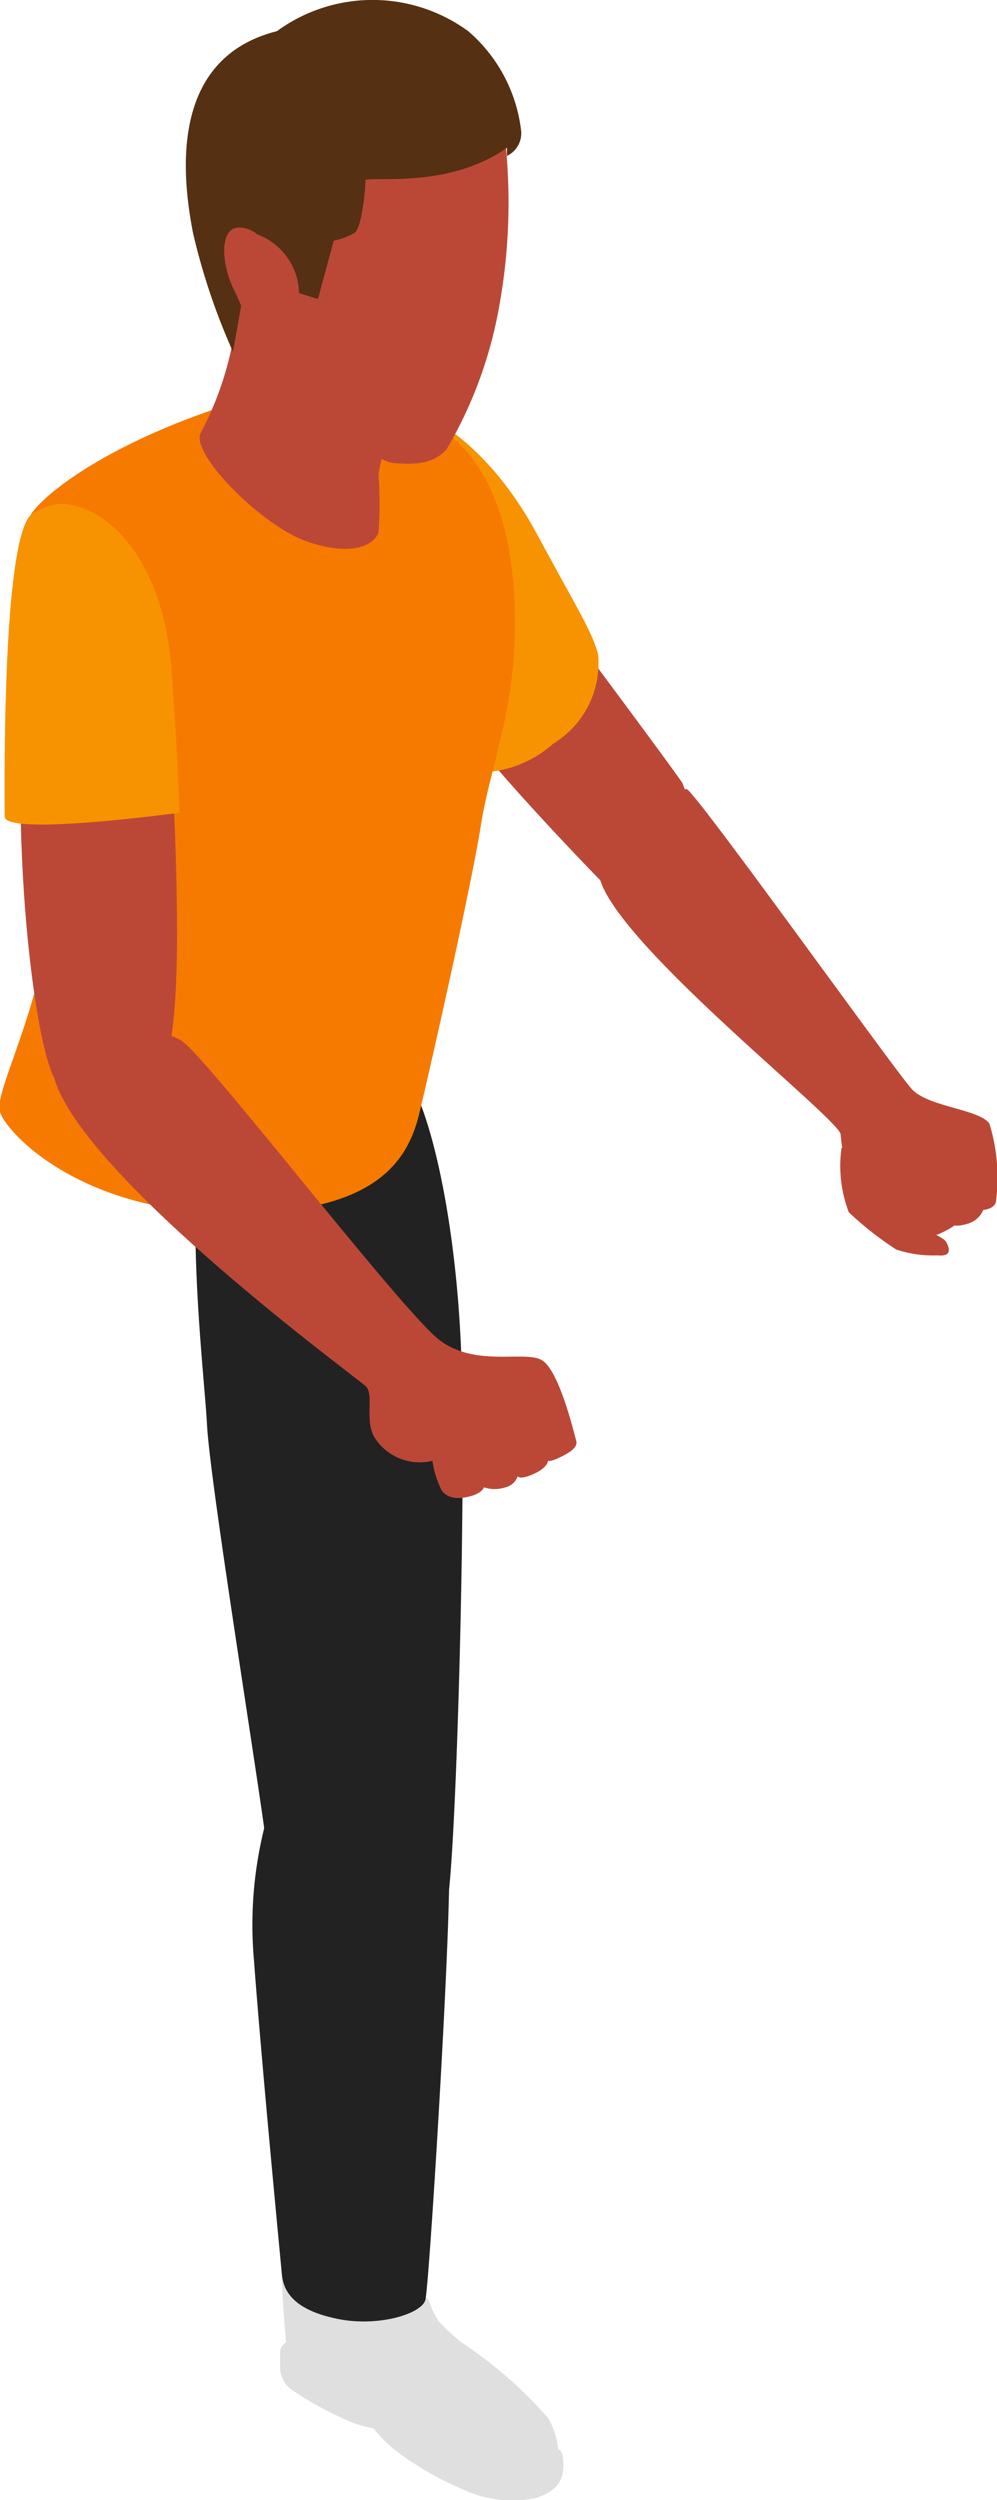 <svg xmlns="http://www.w3.org/2000/svg" viewBox="0 0 34.24 85.79"><defs><style>.cls-1{fill:#dfdfdf;}.cls-2{fill:#222;}.cls-3{fill:#bb4837;}.cls-4{fill:#f79300;}.cls-5{fill:#f77a00;}.cls-6{fill:#553012;}</style></defs><g id="Layer_2" data-name="Layer 2"><g id="Layer_1-2" data-name="Layer 1"><path id="Path_50866" data-name="Path 50866" class="cls-1" d="M19.06,84c.28.1.26.22.29.54,0,.51-.13.91-.93,1.18a4,4,0,0,1-2.54-.3,10.76,10.76,0,0,1-2.3-1.33,5.46,5.46,0,0,1-.76-.76c-.07,0-.49-.11-.66-.17A12.32,12.32,0,0,1,10,82a1,1,0,0,1-.38-.69c0-.18,0-.52,0-.62s.15-.54.9-.34S19.05,84,19.05,84Z"/><path id="Path_50867" data-name="Path 50867" class="cls-1" d="M14.16,78.56a9.37,9.37,0,0,0,1.68,1.82,14.63,14.63,0,0,1,3,2.62,2.73,2.73,0,0,1,.34,1.37c0,.73-1.09,1.2-2.29,1s-3.27-1.21-3.73-2.21c-.19-.41-.76-.34-1.37-.59C11,82.17,10,81.67,9.88,80.9c-.15-1.31-.35-4.11,0-3.85s4.27,1.52,4.27,1.52Z"/><path id="Path_50868" data-name="Path 50868" class="cls-1" d="M13.86,78.94c.7-.35.88-.08.94.21a3.4,3.4,0,0,0,1.1,1.42c.38.33,1.07.93.7,1.22a1.72,1.72,0,0,1-1.93-.11A6.56,6.56,0,0,1,13,80.35a.93.93,0,0,1-.18-.85c.1-.24.8-.46,1-.56Z"/><path id="Path_50869" data-name="Path 50869" class="cls-2" d="M13.63,36.49c1.07.92,2.07,5.35,2.22,10.25S15.68,63,15.39,65.12s-3.88,1.51-4.54,1.11A2.79,2.79,0,0,1,9.22,63.9c-.11-1.4-2-12.87-2.11-15s-1.22-10.79.81-12.6,5.7.25,5.7.25Z"/><path id="Path_50870" data-name="Path 50870" class="cls-2" d="M13.62,61.44c.2.62,1.87-.09,1.8,3.48s-.69,13.52-.81,14-1.6.94-3,.66-1.87-.86-1.93-1.53S9,71,8.72,67.25a13.79,13.79,0,0,1,1.06-6.62l3.84.81Z"/><path id="Path_50910" data-name="Path 50910" class="cls-3" d="M19.22,21.16s3.69,4.94,4.21,5.7A2.48,2.48,0,0,1,22.36,30c-1.31.78-1.57.37-1.77.18s-4.67-4.83-4.78-5.53S19.22,21.16,19.22,21.16Z"/><path id="Path_50911" data-name="Path 50911" class="cls-4" d="M13.54,14c1.23,0,3.33,1.43,4.88,4.29s1.9,3.37,2.12,4.16A3.23,3.23,0,0,1,19,25.52a3.87,3.87,0,0,1-5.05.1C11.84,24.14,13.54,14,13.54,14Z"/><path id="Path_50914" data-name="Path 50914" class="cls-5" d="M7.49,14C3.11,15.48,1.15,17.3,1,17.78s.94,9.36.75,13S-.23,37.43,0,38.16s2.74,3.4,7.8,3.47S14,39.87,14.4,38.21s1.78-7.77,2.12-9.92,1.29-4.1,1.15-7.61-1.37-5.54-3.21-6.35A12.64,12.64,0,0,0,10,13.59L7.51,14Z"/><path id="Path_50915" data-name="Path 50915" class="cls-3" d="M14.7,12.85A6.39,6.39,0,0,0,13,16.27a13.89,13.89,0,0,1,0,2c-.15.44-.91.84-2.44.32s-3.92-2.91-3.69-3.69A11.17,11.17,0,0,0,8.1,11.07c.25-2.34-.62-4.65.57-4.85a5.74,5.74,0,0,1,4.65,2.22A19.47,19.47,0,0,1,14.7,12.85Z"/><path id="Path_50916" data-name="Path 50916" class="cls-3" d="M10.09,8.48a21.23,21.23,0,0,0-.3,4.06c.18.87,2.88,3.28,3.73,3.35s1.37,0,1.81-.46A14.68,14.68,0,0,0,17.05,11a20,20,0,0,0,.28-6.37,5.07,5.07,0,0,0-3.92-2.75c-2-.2-2.81.37-3,2.07s-.31,4.54-.31,4.54Z"/><path id="Path_50917" data-name="Path 50917" class="cls-3" d="M5.8,25.28s0-1.78.21,3.28c.11,3.23.22,7.92-.72,8.57-1.11.78-2.78.69-3.34,0S.7,31.9.7,27c0-1.57,5.1-1.66,5.1-1.66Z"/><path id="Path_50918" data-name="Path 50918" class="cls-3" d="M3.1,35.54s2.23-.48,3.18.21S13.87,45.08,15.11,46s2.89.34,3.49.67,1.12,2.53,1.19,2.78-.31.44-.6.58-.37.1-.37.1,0,.23-.49.45-.55.08-.55.08a.59.59,0,0,1-.42.38,1.17,1.17,0,0,1-.74,0s-.06.25-.67.35-.79-.26-.79-.26a3.39,3.39,0,0,1-.31-1,1.84,1.84,0,0,1-2-.82c-.33-.6,0-1.45-.28-1.73S2.66,40.28,1.83,36.88c.08-1.89,1.3-1.34,1.3-1.34Z"/><path id="Path_50919" data-name="Path 50919" class="cls-3" d="M22.58,27.87c.5-.54.75-.79,1-.79s7.17,9.69,7.74,10.3,2.31.68,2.66,1.18a6.28,6.28,0,0,1,.23,2.62c0,.31-.44.34-.44.34a.83.83,0,0,1-.52.47c-.38.11-.46.06-.46.06a3.23,3.23,0,0,1-.86.41,5.09,5.09,0,0,1-2.07-.92,1.82,1.82,0,0,1-.73-1c-.06-.38-.22-1.08-.26-1.61s-7.54-6.39-8.26-8.74c.24-.92,2-2.35,2-2.35Z"/><path id="Path_50921" data-name="Path 50921" class="cls-3" d="M30.14,40.85A7.48,7.48,0,0,0,31.24,42c.27.14,1.13.39,1.26.63s.17.5-.3.45a4,4,0,0,1-1.42-.2,11.2,11.2,0,0,1-1.63-1.28,4.49,4.49,0,0,1-.25-2.21c.6-.08,1.21.15,1.25,1.47Z"/><path id="Path_50922" data-name="Path 50922" class="cls-4" d="M2.34,17.31c1.66.26,3.3,2.23,3.55,5.7s.27,4.88.27,4.88-6,.82-6,.13S.06,19,1,17.73a1.83,1.83,0,0,1,1.35-.43Z"/><path id="Path_50923" data-name="Path 50923" class="cls-6" d="M12.55,6.2c0,.26-.12,1.61-.37,1.79a2.42,2.42,0,0,1-.72.27l-.54,2-.65-.2A2.19,2.19,0,0,0,8.7,8c-1.5-.35-.28,1.7-.39,2.33S8,12.07,8,12.07A22.24,22.24,0,0,1,6.63,8c-.39-2-.81-6,2.88-6.93a5.57,5.57,0,0,1,6.57,0A5.31,5.31,0,0,1,17.9,4.51a.86.86,0,0,1-.49.84l0-.28C15.32,6.55,12.54,6,12.54,6.2Z"/><path id="Path_50924" data-name="Path 50924" class="cls-3" d="M9.37,9.88a3.21,3.21,0,0,1-.18-1.07,1,1,0,0,0-.93-1H8.2c-.66,0-.61,1.22-.18,2.1s.48,1.42,1.23,1.27c.45-.1.31-.79.13-1.33Z"/></g></g></svg>